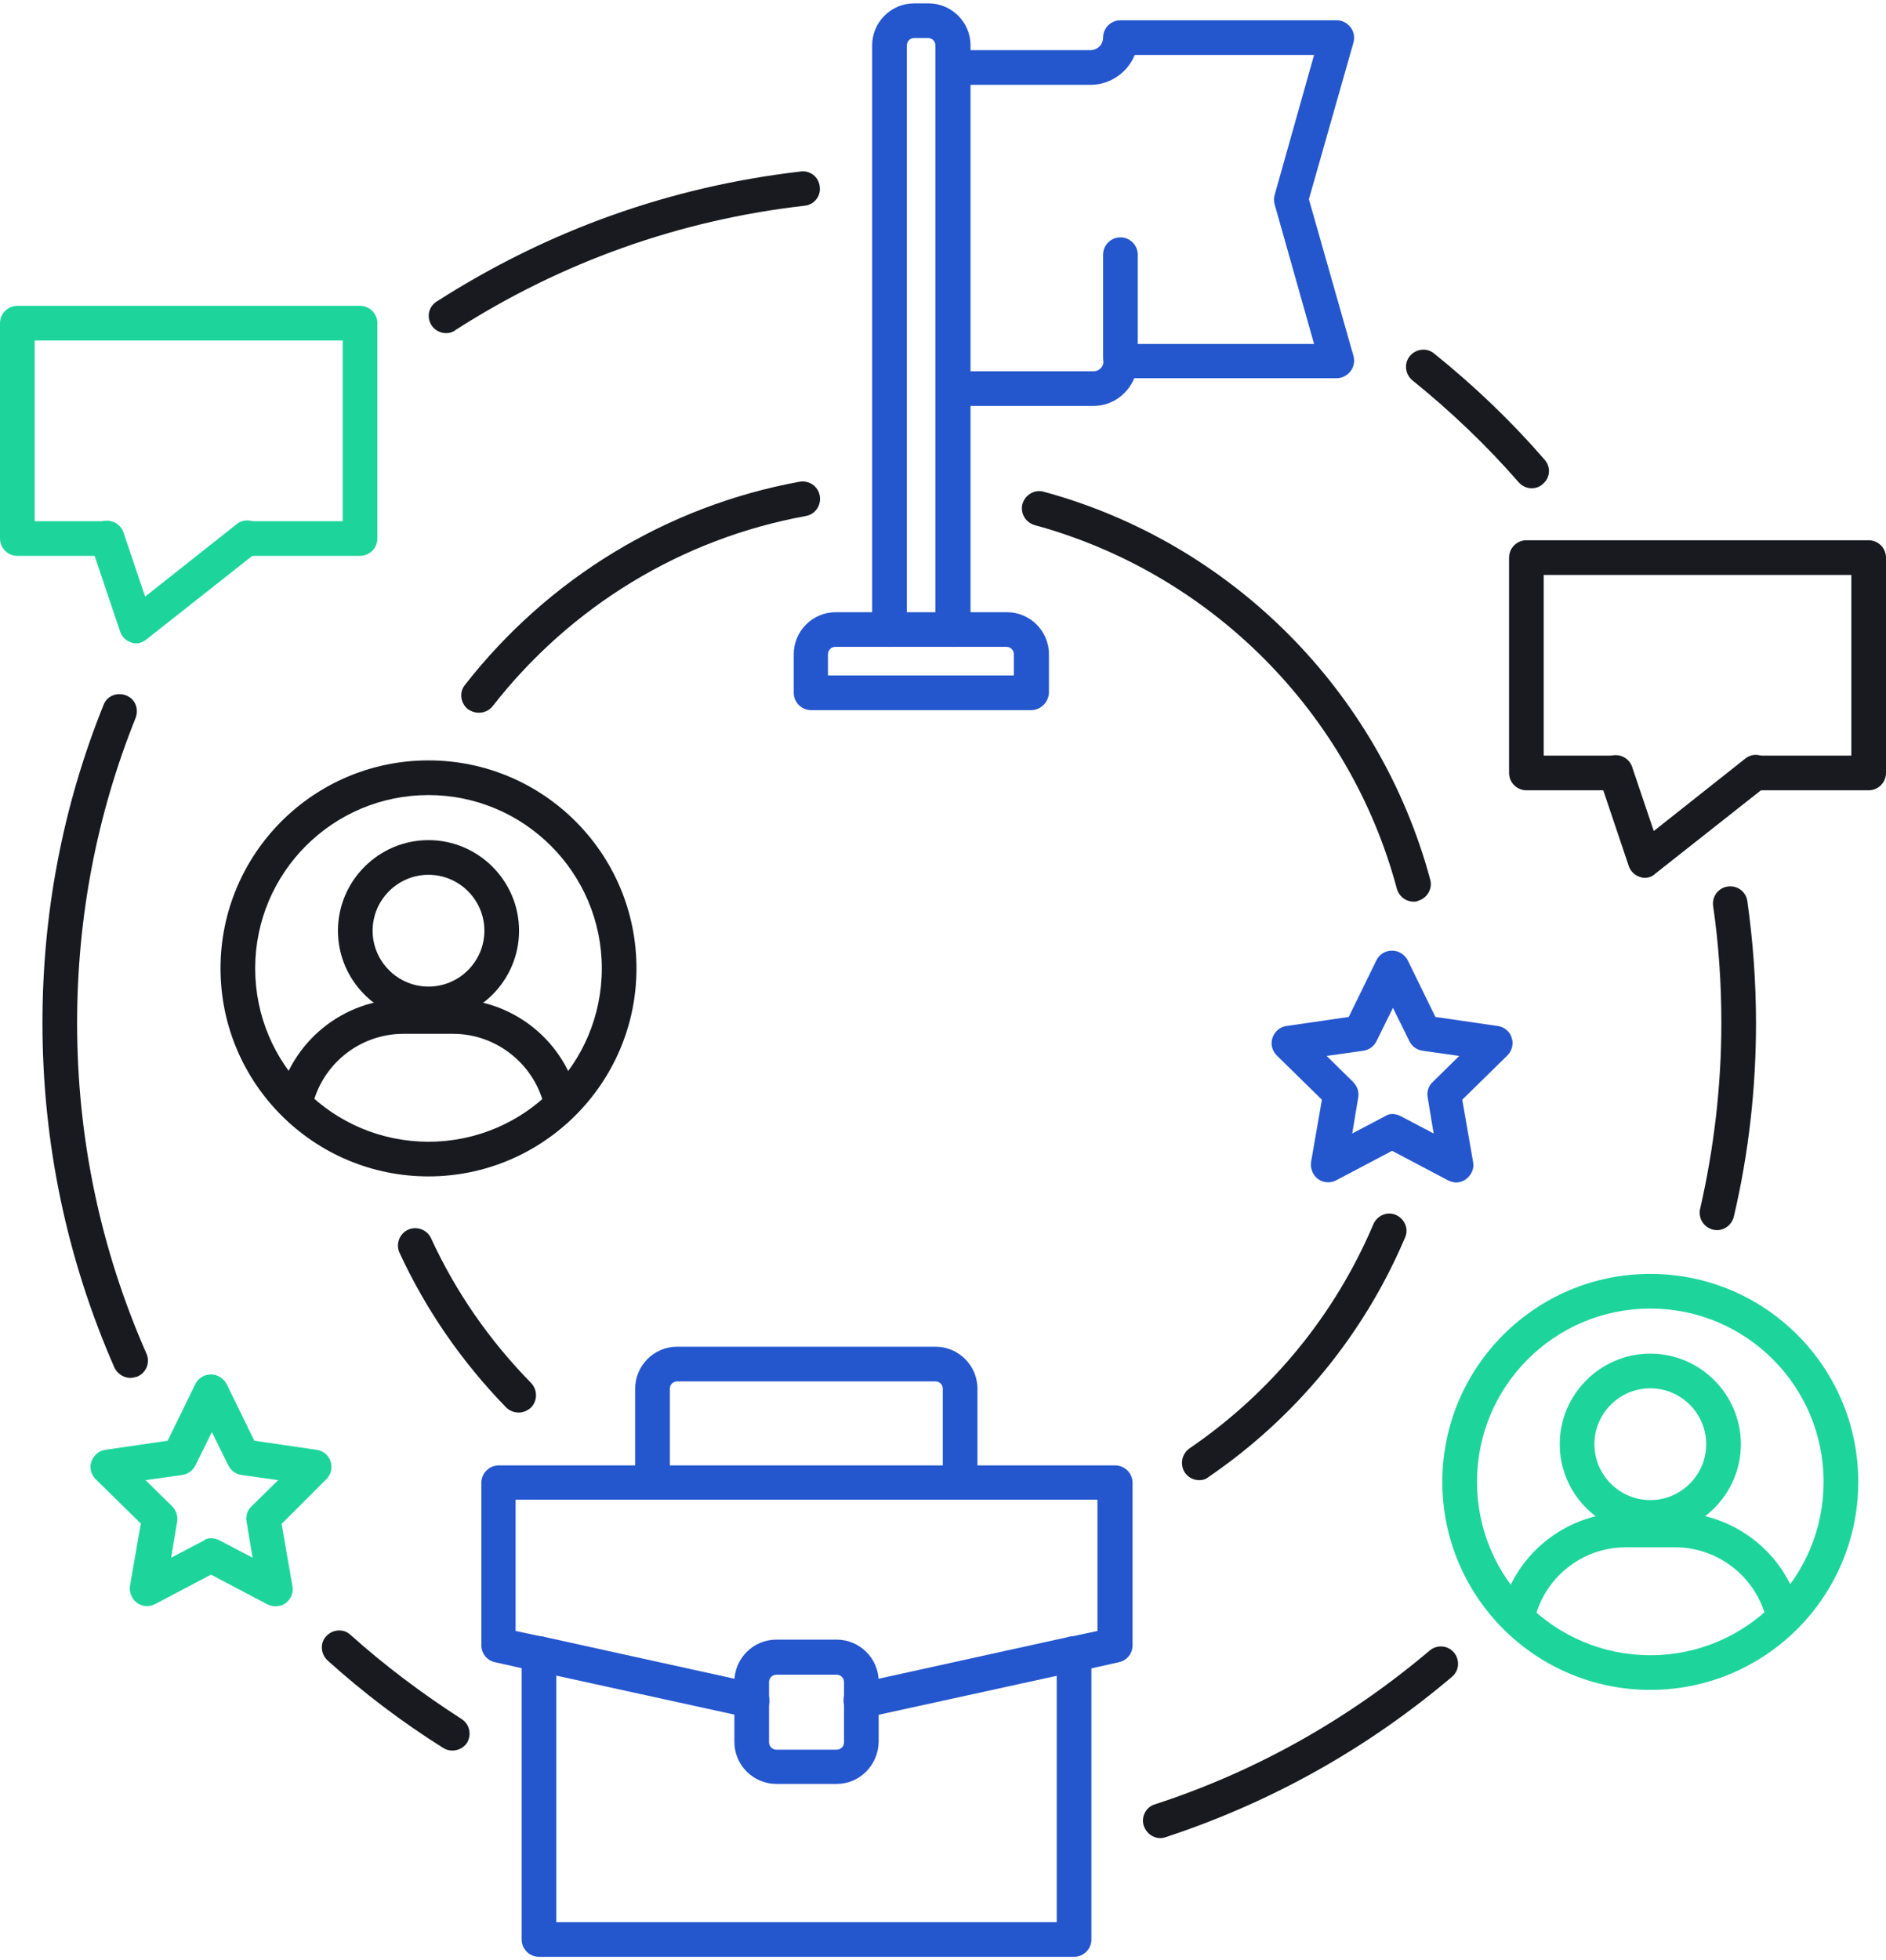 <?xml version="1.0" encoding="UTF-8"?> <svg xmlns="http://www.w3.org/2000/svg" width="283" height="294" viewBox="0 0 283 294" fill="none"> <path d="M71.839 106.903C71.254 106.903 70.734 106.708 70.214 106.383C69.109 105.473 68.848 103.848 69.759 102.743C82.241 86.754 100.054 75.9 119.948 72.26C121.379 72 122.744 72.91 123.004 74.34C123.264 75.77 122.354 77.135 120.924 77.395C102.33 80.775 85.622 90.914 73.919 105.928C73.399 106.578 72.619 106.903 71.839 106.903Z" fill="#191A20"></path> <path d="M179.955 222.01C179.11 222.01 178.33 221.62 177.81 220.905C177.029 219.735 177.289 218.11 178.46 217.265C190.747 208.881 200.304 197.246 206.09 183.597C206.675 182.297 208.171 181.647 209.471 182.232C210.771 182.817 211.421 184.312 210.836 185.612C204.66 200.171 194.453 212.585 181.32 221.555C180.93 221.88 180.475 222.01 179.955 222.01Z" fill="#191A20"></path> <path d="M77.82 211.871C77.17 211.871 76.455 211.611 75.935 211.091C69.303 204.266 63.907 196.467 59.942 187.887C59.356 186.587 59.942 185.027 61.242 184.442C62.542 183.857 64.103 184.442 64.688 185.742C68.393 193.802 73.464 201.081 79.706 207.451C80.681 208.491 80.681 210.116 79.641 211.156C79.12 211.611 78.47 211.871 77.82 211.871Z" fill="#191A20"></path> <path d="M212.136 135.241C210.966 135.241 209.926 134.461 209.601 133.291C202.514 106.838 181.71 85.974 155.25 78.76C153.885 78.37 153.04 76.94 153.43 75.575C153.82 74.21 155.25 73.365 156.616 73.755C184.831 81.424 207 103.718 214.607 131.926C214.997 133.291 214.152 134.721 212.786 135.111C212.591 135.241 212.331 135.241 212.136 135.241Z" fill="#191A20"></path> <path d="M66.963 49.967C66.118 49.967 65.273 49.577 64.753 48.797C63.972 47.562 64.297 46.002 65.533 45.222C82.176 34.563 100.51 27.998 120.143 25.723C121.574 25.528 122.874 26.568 123.004 27.998C123.199 29.428 122.159 30.728 120.728 30.858C101.94 33.003 84.256 39.307 68.328 49.512C67.938 49.837 67.418 49.967 66.963 49.967Z" fill="#191A20"></path> <path d="M257.645 184.507C256.215 184.507 255.045 183.337 255.045 181.907C255.045 181.712 255.045 181.517 255.11 181.322C257.19 172.223 258.295 162.864 258.295 153.439C258.295 147.59 257.905 141.675 257.06 135.891C256.865 134.461 257.84 133.161 259.27 132.966C260.701 132.771 262.001 133.746 262.196 135.176C263.041 141.155 263.496 147.33 263.496 153.439C263.496 163.254 262.391 173.003 260.181 182.427C259.921 183.597 258.88 184.507 257.645 184.507Z" fill="#191A20"></path> <path d="M67.873 262.567C67.418 262.567 66.898 262.437 66.508 262.177C60.397 258.342 54.546 253.923 49.15 249.048C48.109 248.073 47.979 246.448 48.955 245.408C49.93 244.368 51.555 244.238 52.595 245.213C57.731 249.828 63.387 254.053 69.239 257.822C70.474 258.602 70.799 260.162 70.084 261.397C69.564 262.177 68.718 262.567 67.873 262.567Z" fill="#191A20"></path> <path d="M19.569 206.671C18.594 206.671 17.618 206.086 17.163 205.111C10.012 188.797 6.371 171.378 6.371 153.439C6.371 136.931 9.427 120.877 15.538 105.733C16.058 104.368 17.553 103.783 18.919 104.303C20.284 104.823 20.869 106.318 20.349 107.683C14.498 122.242 11.572 137.645 11.572 153.439C11.572 170.728 15.083 187.367 21.974 203.031C22.559 204.331 21.974 205.891 20.609 206.476C20.284 206.541 19.959 206.671 19.569 206.671Z" fill="#191A20"></path> <path d="M174.104 275.696C172.999 275.696 172.023 274.981 171.633 273.876C171.178 272.511 171.958 271.016 173.324 270.626C188.472 265.687 202.319 257.887 214.542 247.553C215.647 246.643 217.272 246.773 218.182 247.878C219.093 248.983 218.963 250.608 217.857 251.518C205.115 262.307 190.682 270.366 174.884 275.566C174.689 275.631 174.429 275.696 174.104 275.696Z" fill="#191A20"></path> <path d="M229.82 73.235C229.105 73.235 228.389 72.91 227.869 72.325C223.058 66.8 217.662 61.666 211.941 57.051C210.836 56.141 210.641 54.516 211.551 53.411C212.461 52.306 214.087 52.111 215.192 53.021C221.173 57.831 226.764 63.161 231.77 68.945C232.745 70.05 232.615 71.675 231.51 72.585C231.055 73.04 230.405 73.235 229.82 73.235Z" fill="#191A20"></path> <path d="M81.721 166.179C80.356 159.744 74.57 155.064 68.003 155.064H60.527C53.895 155.064 48.174 159.744 46.809 166.179L41.738 165.139C43.623 156.299 51.49 149.865 60.527 149.865H68.003C77.04 149.865 84.972 156.299 86.792 165.139L81.721 166.179Z" fill="#191A20"></path> <path d="M64.297 153.179C56.821 153.179 50.71 147.07 50.71 139.595C50.71 132.121 56.821 126.011 64.297 126.011C71.774 126.011 77.885 132.121 77.885 139.595C77.885 147.07 71.774 153.179 64.297 153.179ZM64.297 131.211C59.682 131.211 55.911 134.981 55.911 139.595C55.911 144.21 59.682 147.98 64.297 147.98C68.913 147.98 72.684 144.21 72.684 139.595C72.684 134.981 68.913 131.211 64.297 131.211Z" fill="#191A20"></path> <path d="M64.297 176.448C47.069 176.448 33.091 162.474 33.091 145.25C33.091 128.026 47.069 114.052 64.297 114.052C81.526 114.052 95.504 128.026 95.504 145.25C95.504 162.474 81.461 176.448 64.297 176.448ZM64.297 119.252C49.93 119.252 38.292 130.886 38.292 145.25C38.292 159.614 49.93 171.248 64.297 171.248C78.665 171.248 90.302 159.614 90.302 145.25C90.302 130.886 78.6 119.252 64.297 119.252Z" fill="#191A20"></path> <path d="M265.122 243.198C263.756 236.764 257.97 232.084 251.404 232.084H243.927C237.296 232.084 231.575 236.764 230.21 243.198L225.139 242.158C227.024 233.319 234.891 226.885 243.927 226.885H251.404C260.441 226.885 268.372 233.319 270.193 242.158L265.122 243.198Z" fill="#1DD59B"></path> <path d="M247.633 230.199C240.157 230.199 234.046 224.09 234.046 216.615C234.046 209.141 240.157 203.031 247.633 203.031C255.11 203.031 261.221 209.141 261.221 216.615C261.221 224.09 255.11 230.199 247.633 230.199ZM247.633 208.231C243.017 208.231 239.247 212 239.247 216.615C239.247 221.23 243.017 224.999 247.633 224.999C252.249 224.999 256.02 221.23 256.02 216.615C256.02 212 252.249 208.231 247.633 208.231Z" fill="#1DD59B"></path> <path d="M247.633 253.468C230.405 253.468 216.427 239.493 216.427 222.27C216.427 205.046 230.405 191.072 247.633 191.072C264.861 191.072 278.839 205.046 278.839 222.27C278.839 239.493 264.861 253.468 247.633 253.468ZM247.633 196.271C233.265 196.271 221.628 207.906 221.628 222.27C221.628 236.634 233.265 248.268 247.633 248.268C262.001 248.268 273.638 236.634 273.638 222.27C273.638 207.906 262.001 196.271 247.633 196.271Z" fill="#1DD59B"></path> <path d="M161.166 293.505H80.876C79.445 293.505 78.275 292.335 78.275 290.905V248.008C78.275 246.578 79.445 245.408 80.876 245.408C82.306 245.408 83.476 246.578 83.476 248.008V288.305H158.566V248.008C158.566 246.578 159.736 245.408 161.166 245.408C162.597 245.408 163.767 246.578 163.767 248.008V290.905C163.767 292.335 162.597 293.505 161.166 293.505Z" fill="#2456CE"></path> <path d="M144.068 224.87C142.638 224.87 141.468 223.7 141.468 222.27V208.296C141.468 207.711 141.012 207.191 140.362 207.191H101.615C101.03 207.191 100.51 207.646 100.51 208.296V222.27C100.51 223.7 99.339 224.87 97.909 224.87C96.479 224.87 95.309 223.7 95.309 222.27V208.296C95.309 204.851 98.104 201.991 101.615 201.991H140.362C143.808 201.991 146.669 204.786 146.669 208.296V222.27C146.669 223.7 145.498 224.87 144.068 224.87Z" fill="#2456CE"></path> <path d="M129.18 257.627C128.01 257.627 126.905 256.782 126.645 255.612C126.32 254.182 127.23 252.818 128.66 252.493L160.581 245.473C160.646 245.473 160.646 245.473 160.711 245.473L164.677 244.628V224.934H77.365V244.628L81.331 245.473C81.396 245.473 81.396 245.473 81.461 245.473L113.382 252.493C114.812 252.818 115.657 254.182 115.397 255.612C115.072 257.042 113.707 257.887 112.277 257.627L80.486 250.673C80.421 250.673 80.421 250.673 80.356 250.673L74.244 249.308C73.074 249.048 72.229 248.008 72.229 246.773V222.4C72.229 220.97 73.399 219.8 74.829 219.8H167.342C168.773 219.8 169.943 220.97 169.943 222.4V246.773C169.943 248.008 169.098 249.048 167.928 249.308L161.816 250.673C161.751 250.673 161.751 250.673 161.686 250.673L129.895 257.627C129.57 257.562 129.375 257.627 129.18 257.627Z" fill="#2456CE"></path> <path d="M125.539 267.572H116.503C113.057 267.572 110.196 264.777 110.196 261.267V252.233C110.196 248.788 112.992 245.928 116.503 245.928H125.539C128.985 245.928 131.846 248.723 131.846 252.233V261.267C131.781 264.777 128.985 267.572 125.539 267.572ZM116.503 251.193C115.918 251.193 115.397 251.648 115.397 252.298V261.332C115.397 261.917 115.853 262.437 116.503 262.437H125.539C126.125 262.437 126.645 261.982 126.645 261.332V252.298C126.645 251.713 126.19 251.193 125.539 251.193H116.503Z" fill="#2456CE"></path> <path d="M164.092 60.886H142.963C141.533 60.886 140.362 59.716 140.362 58.286C140.362 56.856 141.533 55.686 142.963 55.686H164.092C164.937 55.686 165.587 55.036 165.587 54.191C165.587 52.761 166.757 51.592 168.188 51.592H197.183L191.267 30.663C191.137 30.208 191.137 29.688 191.267 29.233L197.183 8.239H170.268C169.228 10.839 166.627 12.724 163.637 12.724H142.963C141.533 12.724 140.362 11.554 140.362 10.124C140.362 8.694 141.533 7.524 142.963 7.524H163.637C164.677 7.524 165.522 6.68 165.522 5.64C165.522 4.21 166.692 3.04 168.123 3.04H200.564C201.409 3.04 202.124 3.43 202.644 4.08C203.165 4.73 203.295 5.575 203.099 6.355L196.403 29.883L203.099 53.411C203.295 54.191 203.165 55.036 202.644 55.686C202.124 56.336 201.409 56.726 200.564 56.726H170.203C169.163 59.196 166.822 60.886 164.092 60.886Z" fill="#2456CE"></path> <path d="M142.963 97.023C141.532 97.023 140.362 95.853 140.362 94.424V6.809C140.362 6.224 139.907 5.705 139.257 5.705H137.177C136.591 5.705 136.071 6.16 136.071 6.809V94.424C136.071 95.853 134.901 97.023 133.471 97.023C132.041 97.023 130.87 95.853 130.87 94.424V6.809C130.87 3.365 133.666 0.505 137.177 0.505H139.322C142.768 0.505 145.628 3.3 145.628 6.809V94.424C145.563 95.853 144.393 97.023 142.963 97.023Z" fill="#2456CE"></path> <path d="M154.73 106.513H121.704C120.273 106.513 119.103 105.343 119.103 103.913V98.128C119.103 94.683 121.899 91.824 125.409 91.824H151.089C154.535 91.824 157.396 94.618 157.396 98.128V103.913C157.331 105.343 156.16 106.513 154.73 106.513ZM124.304 101.313H152.13V98.128C152.13 97.543 151.674 97.023 151.024 97.023H125.344C124.759 97.023 124.239 97.478 124.239 98.128V101.313H124.304Z" fill="#2456CE"></path> <path d="M168.123 56.271C166.692 56.271 165.522 55.101 165.522 53.671V38.202C165.522 36.773 166.692 35.602 168.123 35.602C169.553 35.602 170.723 36.773 170.723 38.202V53.736C170.723 55.101 169.553 56.271 168.123 56.271Z" fill="#2456CE"></path> <path d="M54.026 83.374H37.057C35.627 83.374 34.457 82.204 34.457 80.774C34.457 79.344 35.627 78.175 37.057 78.175H51.425V51.072H5.201V78.175H15.993C17.423 78.175 18.594 79.344 18.594 80.774C18.594 82.204 17.423 83.374 15.993 83.374H2.601C1.17 83.374 0 82.204 0 80.774V48.472C0 47.042 1.17 45.872 2.601 45.872H54.026C55.456 45.872 56.626 47.042 56.626 48.472V80.774C56.626 82.204 55.456 83.374 54.026 83.374Z" fill="#1DD59B"></path> <path d="M20.414 96.503C20.154 96.503 19.894 96.438 19.699 96.373C18.919 96.113 18.268 95.528 18.009 94.683L13.588 81.554C13.133 80.189 13.848 78.695 15.213 78.24C16.578 77.785 18.073 78.5 18.529 79.865L21.779 89.484L35.497 78.629C36.602 77.72 38.227 77.915 39.138 79.085C40.048 80.189 39.853 81.879 38.682 82.724L22.039 95.853C21.519 96.308 20.934 96.503 20.414 96.503Z" fill="#1DD59B"></path> <path d="M280.399 118.537H263.431C262.001 118.537 260.831 117.367 260.831 115.937C260.831 114.507 262.001 113.337 263.431 113.337H277.799V86.234H231.64V113.337H242.432C243.862 113.337 245.033 114.507 245.033 115.937C245.033 117.367 243.862 118.537 242.432 118.537H229.039C227.609 118.537 226.439 117.367 226.439 115.937V83.634C226.439 82.204 227.609 81.034 229.039 81.034H280.399C281.83 81.034 283 82.204 283 83.634V115.937C283 117.367 281.83 118.537 280.399 118.537Z" fill="#191A20"></path> <path d="M246.788 131.666C246.528 131.666 246.268 131.601 246.073 131.536C245.293 131.276 244.643 130.691 244.383 129.846L239.962 116.717C239.507 115.352 240.222 113.857 241.587 113.402C242.952 112.947 244.448 113.662 244.903 115.027L248.153 124.646L261.871 113.792C262.976 112.882 264.601 113.077 265.512 114.247C266.422 115.352 266.227 117.042 265.057 117.887L248.413 131.016C247.958 131.471 247.373 131.666 246.788 131.666Z" fill="#191A20"></path> <path d="M218.507 177.358C218.117 177.358 217.662 177.228 217.272 177.033L208.886 172.613L200.499 177.033C199.654 177.488 198.549 177.423 197.768 176.838C196.988 176.253 196.598 175.278 196.728 174.303L198.354 164.944L191.592 158.314C190.877 157.599 190.617 156.559 190.942 155.649C191.267 154.739 192.047 154.024 193.022 153.894L202.384 152.53L206.545 144.015C207 143.105 207.91 142.585 208.886 142.585C209.861 142.585 210.771 143.17 211.226 144.015L215.387 152.53L224.749 153.894C225.724 154.024 226.569 154.739 226.829 155.649C227.154 156.559 226.894 157.599 226.179 158.314L219.418 164.944L221.043 174.303C221.238 175.278 220.783 176.253 220.003 176.838C219.613 177.163 219.028 177.358 218.507 177.358ZM208.951 167.089C209.341 167.089 209.796 167.219 210.186 167.414L215.127 170.013L214.217 164.554C214.087 163.709 214.347 162.864 214.997 162.279L218.963 158.379L213.436 157.599C212.591 157.469 211.876 156.949 211.486 156.169L209.016 151.165L206.545 156.169C206.155 156.949 205.44 157.469 204.595 157.599L199.069 158.379L203.034 162.279C203.62 162.864 203.945 163.709 203.815 164.554L202.904 170.013L207.845 167.414C208.105 167.219 208.495 167.089 208.951 167.089Z" fill="#2456CE"></path> <path d="M41.283 240.924C40.893 240.924 40.438 240.794 40.048 240.599L31.661 236.179L23.274 240.599C22.429 241.053 21.324 240.989 20.544 240.404C19.764 239.819 19.374 238.844 19.504 237.869L21.129 228.509L14.368 221.88C13.653 221.165 13.393 220.125 13.718 219.215C14.043 218.305 14.823 217.59 15.798 217.46L25.16 216.095L29.321 207.581C29.776 206.671 30.686 206.151 31.661 206.151C32.636 206.151 33.547 206.736 34.002 207.581L38.162 216.095L47.524 217.46C48.499 217.59 49.345 218.305 49.605 219.215C49.93 220.125 49.67 221.165 48.955 221.88L42.258 228.574L43.883 237.934C44.079 238.909 43.623 239.884 42.843 240.469C42.388 240.794 41.868 240.924 41.283 240.924ZM31.726 230.719C32.116 230.719 32.571 230.849 32.961 231.044L37.902 233.644L36.992 228.184C36.862 227.339 37.122 226.494 37.772 225.91L41.738 222.01L36.212 221.23C35.367 221.1 34.652 220.58 34.262 219.8L31.791 214.795L29.321 219.8C28.931 220.58 28.215 221.1 27.37 221.23L21.844 222.01L25.81 225.91C26.395 226.494 26.72 227.339 26.59 228.184L25.68 233.644L30.621 231.044C30.881 230.784 31.336 230.719 31.726 230.719Z" fill="#1DD59B"></path> </svg> 